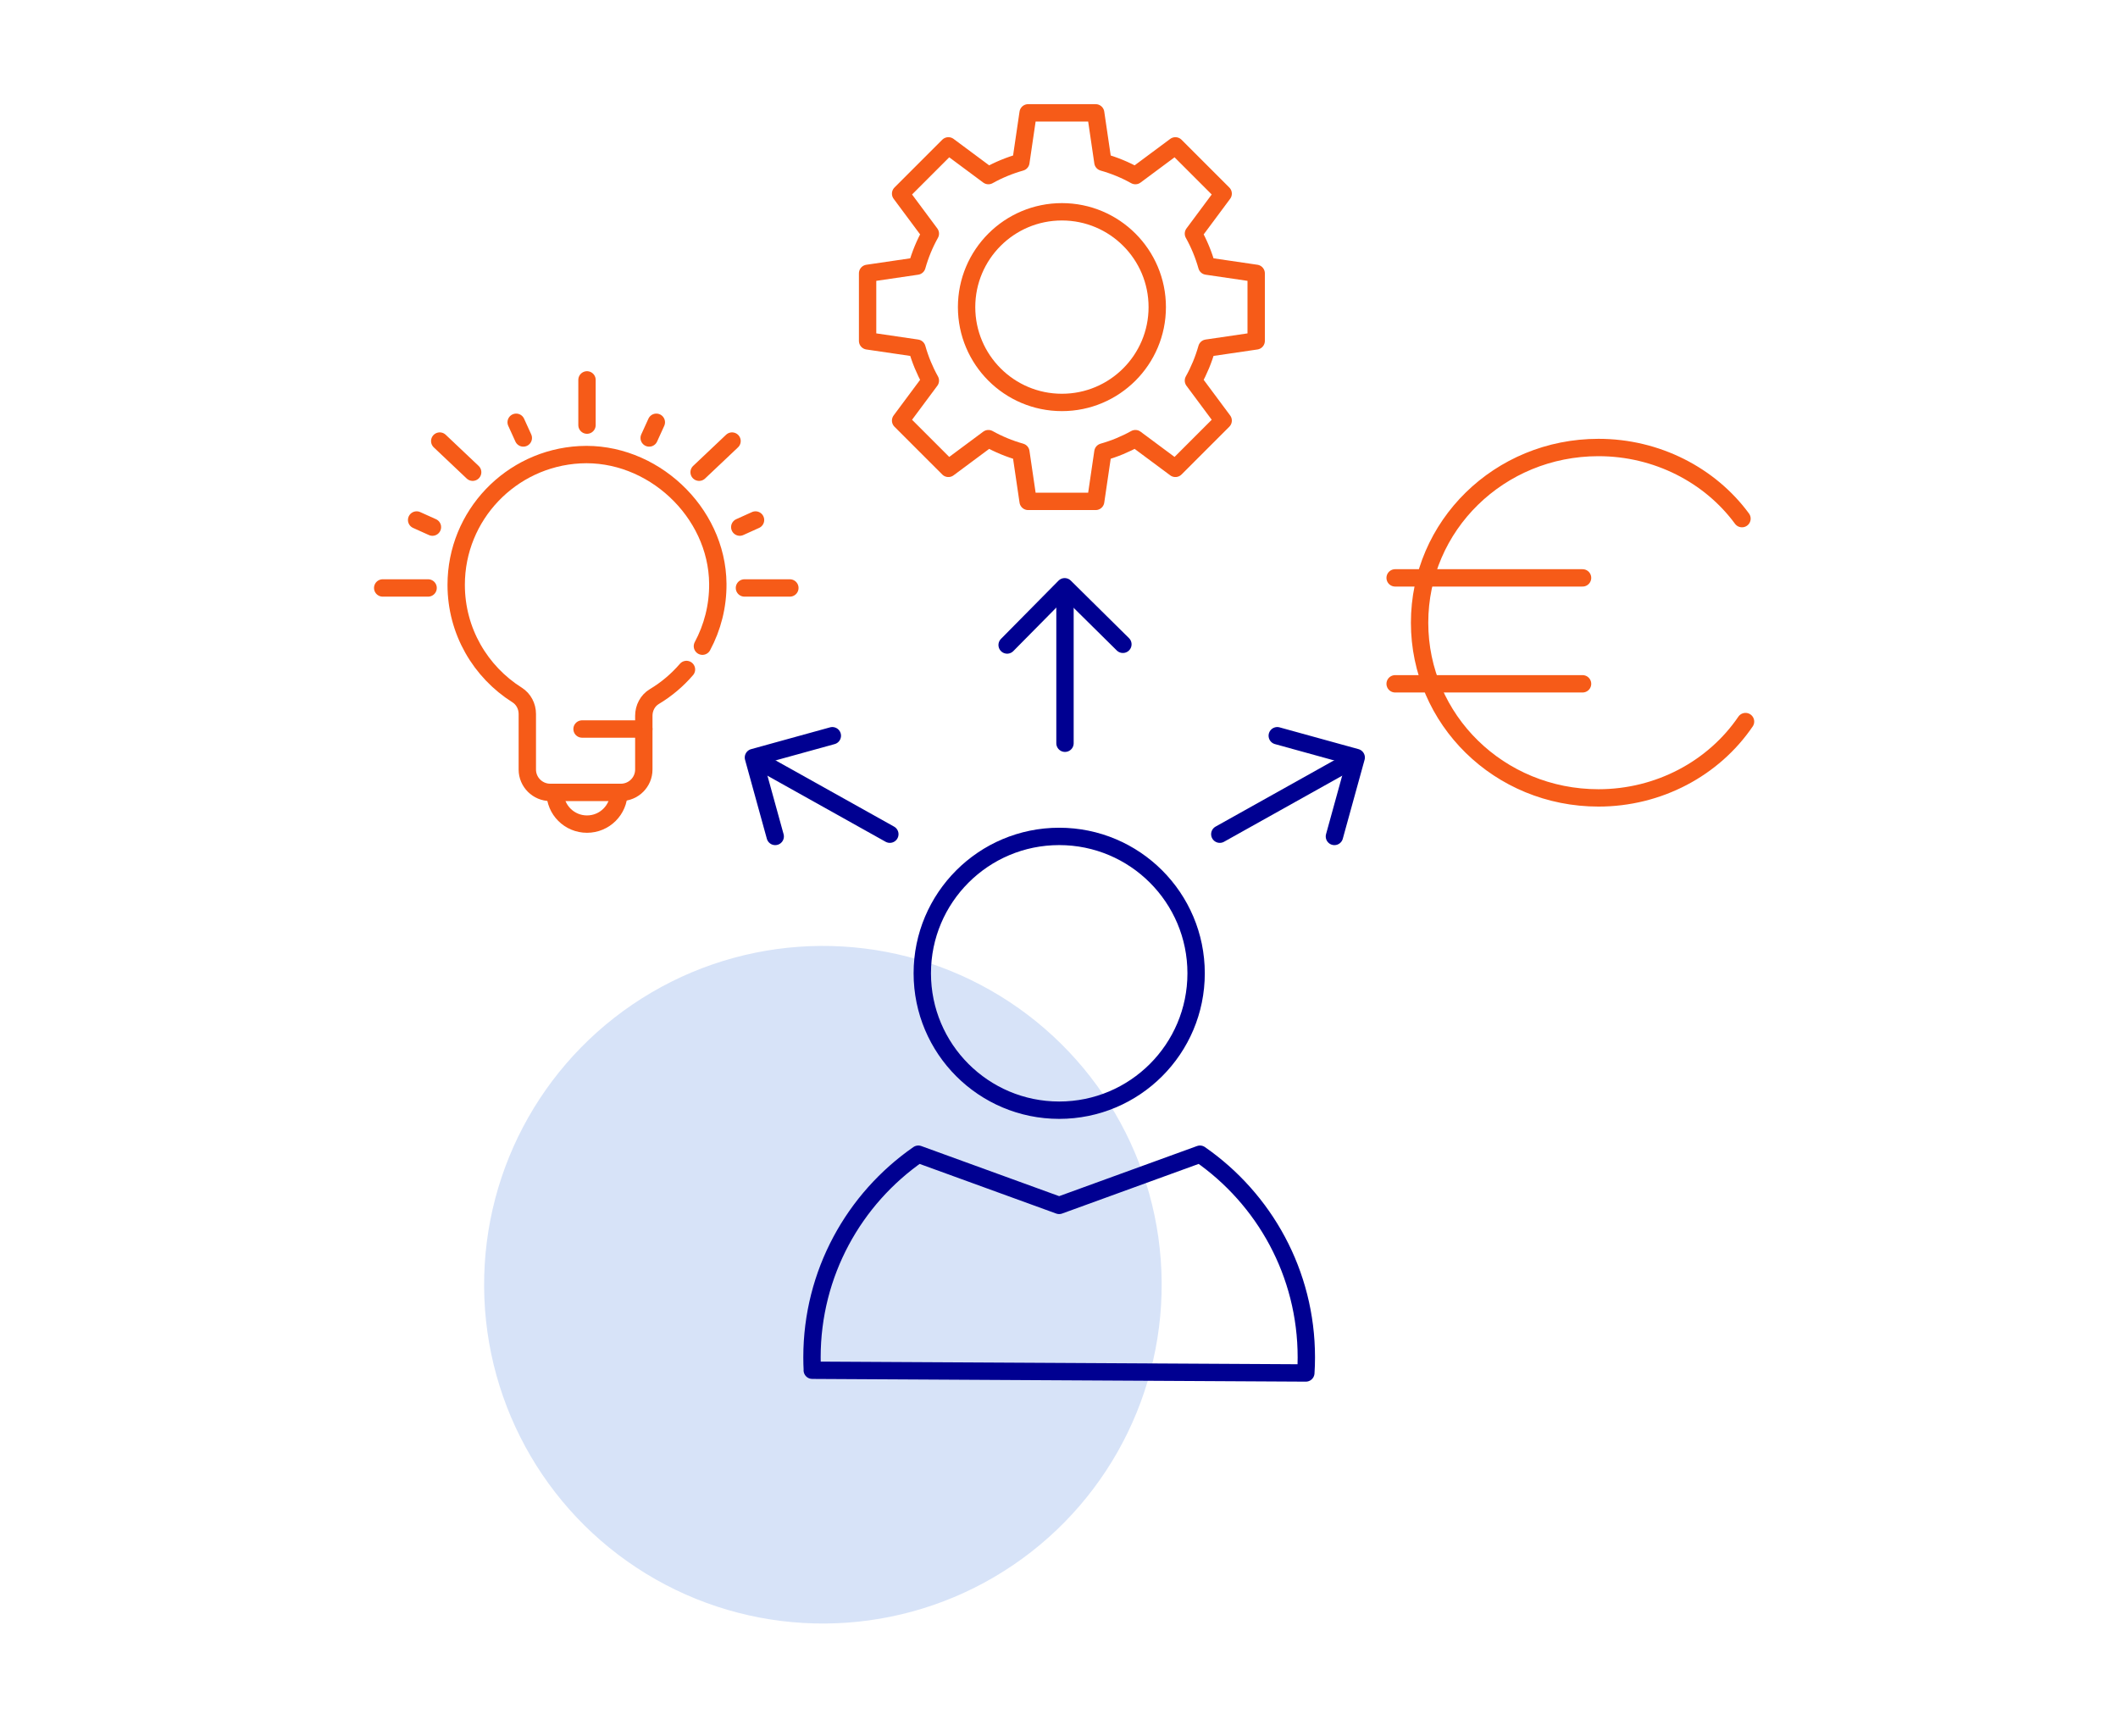 <svg width="244" height="200" viewBox="0 0 244 200" fill="none" xmlns="http://www.w3.org/2000/svg">
<rect width="244" height="200" fill="white"/>
<path d="M182.315 66.57H160.725" stroke="#F65B18" stroke-width="2" stroke-linecap="round" stroke-linejoin="round"/>
<path d="M182.315 78.773H160.725" stroke="#F65B18" stroke-width="2" stroke-linecap="round" stroke-linejoin="round"/>
<path d="M201.09 83.123C197.417 88.519 191.091 91.916 184.152 91.916C172.724 91.916 163.541 82.924 163.541 71.733C163.541 60.543 172.724 51.551 184.152 51.551C190.887 51.551 197.009 54.748 200.682 59.744" stroke="#F65B18" stroke-width="2" stroke-linecap="round" stroke-linejoin="round"/>
<circle cx="94.8" cy="147.997" r="39.029" transform="rotate(179.603 94.8 147.997)" fill="#D7E3F8"/>
<path d="M80.921 74.438C82.072 72.291 82.718 69.837 82.695 67.232C82.62 58.944 75.097 51.929 66.787 52.384C58.853 52.816 52.554 59.361 52.554 67.371C52.554 72.713 55.354 77.4 59.574 80.061C60.317 80.531 60.748 81.365 60.748 82.245V88.647C60.748 90.101 61.933 91.281 63.394 91.281H71.523C72.984 91.281 74.169 90.101 74.169 88.647V82.452C74.169 81.557 74.611 80.704 75.377 80.245C76.777 79.407 78.026 78.351 79.083 77.122" stroke="#F65B18" stroke-width="2" stroke-linecap="round" stroke-linejoin="round"/>
<path d="M71.297 91.277C71.297 93.296 69.655 94.935 67.624 94.935C65.594 94.935 63.952 93.3 63.952 91.277" stroke="#F65B18" stroke-width="2" stroke-linecap="round" stroke-linejoin="round"/>
<path d="M67.054 83.981H74.169" stroke="#F65B18" stroke-width="2" stroke-linecap="round" stroke-linejoin="round"/>
<path d="M44.088 67.731H49.319" stroke="#F65B18" stroke-width="2" stroke-linecap="round" stroke-linejoin="round"/>
<path d="M85.763 67.731H90.995" stroke="#F65B18" stroke-width="2" stroke-linecap="round" stroke-linejoin="round"/>
<path d="M67.624 43.762V48.972" stroke="#F65B18" stroke-width="2" stroke-linecap="round" stroke-linejoin="round"/>
<path d="M50.659 50.809L54.452 54.398" stroke="#F65B18" stroke-width="2" stroke-linecap="round" stroke-linejoin="round"/>
<path d="M84.333 50.809L80.54 54.398" stroke="#F65B18" stroke-width="2" stroke-linecap="round" stroke-linejoin="round"/>
<path d="M75.611 48.645L74.788 50.453" stroke="#F65B18" stroke-width="2" stroke-linecap="round" stroke-linejoin="round"/>
<path d="M59.464 48.645L60.287 50.453" stroke="#F65B18" stroke-width="2" stroke-linecap="round" stroke-linejoin="round"/>
<path d="M47.998 59.902L49.817 60.722" stroke="#F65B18" stroke-width="2" stroke-linecap="round" stroke-linejoin="round"/>
<path d="M87.039 59.902L85.224 60.722" stroke="#F65B18" stroke-width="2" stroke-linecap="round" stroke-linejoin="round"/>
<path d="M116.025 74.302L122.654 67.594L129.36 74.222" stroke="#000091" stroke-width="2" stroke-linecap="round" stroke-linejoin="round"/>
<path d="M122.336 46.36C128.402 46.36 133.319 41.443 133.319 35.379C133.319 29.315 128.402 24.398 122.336 24.398C116.271 24.398 111.354 29.315 111.354 35.379C111.354 41.443 116.271 46.36 122.336 46.36Z" stroke="#F65B18" stroke-width="2" stroke-linecap="round" stroke-linejoin="round"/>
<path d="M144.716 39.269V31.489L139.03 30.654C138.657 29.337 138.141 28.084 137.487 26.914L140.912 22.307L135.408 16.804L130.8 20.228C129.629 19.574 128.376 19.058 127.059 18.685L126.224 13H118.443L117.607 18.685C116.29 19.058 115.037 19.574 113.867 20.228L109.258 16.804L103.754 22.307L107.179 26.914C106.526 28.084 106.009 29.337 105.636 30.654L99.95 31.489V39.269L105.636 40.104C106.009 41.421 106.526 42.674 107.179 43.844L103.754 48.451L109.258 53.954L113.867 50.53C115.037 51.183 116.29 51.7 117.607 52.073L118.443 57.758H126.224L127.059 52.073C128.376 51.7 129.629 51.183 130.8 50.53L135.408 53.954L140.912 48.451L137.487 43.844C138.141 42.674 138.657 41.421 139.03 40.104L144.716 39.269Z" stroke="#F65B18" stroke-width="2" stroke-linecap="round" stroke-linejoin="round"/>
<path d="M122.023 127.891C130.734 127.891 137.796 120.831 137.796 112.121C137.796 103.412 130.734 96.352 122.023 96.352C113.312 96.352 106.25 103.412 106.25 112.121C106.25 120.831 113.312 127.891 122.023 127.891Z" stroke="#000091" stroke-width="2" stroke-linecap="round" stroke-linejoin="round"/>
<path d="M93.583 157.848C93.556 157.355 93.543 156.858 93.543 156.361C93.543 146.665 98.391 138.102 105.794 132.961L122.017 138.857L138.24 132.961C145.645 138.103 150.493 146.667 150.493 156.361C150.493 156.966 150.475 157.566 150.435 158.162L93.574 157.848H93.583Z" stroke="#000091" stroke-width="2" stroke-linecap="round" stroke-linejoin="round"/>
<path d="M122.69 68.609V85.62" stroke="#000091" stroke-width="2" stroke-linecap="round" stroke-linejoin="round"/>
<path d="M147.145 84.754L156.239 87.263L153.729 96.356" stroke="#000091" stroke-width="2" stroke-linecap="round" stroke-linejoin="round"/>
<path d="M155.37 87.797L140.525 96.096" stroke="#000091" stroke-width="2" stroke-linecap="round" stroke-linejoin="round"/>
<path d="M95.887 84.754L86.797 87.263L89.307 96.356" stroke="#000091" stroke-width="2" stroke-linecap="round" stroke-linejoin="round"/>
<path d="M87.663 87.797L102.512 96.096" stroke="#000091" stroke-width="2" stroke-linecap="round" stroke-linejoin="round"/>
</svg>

